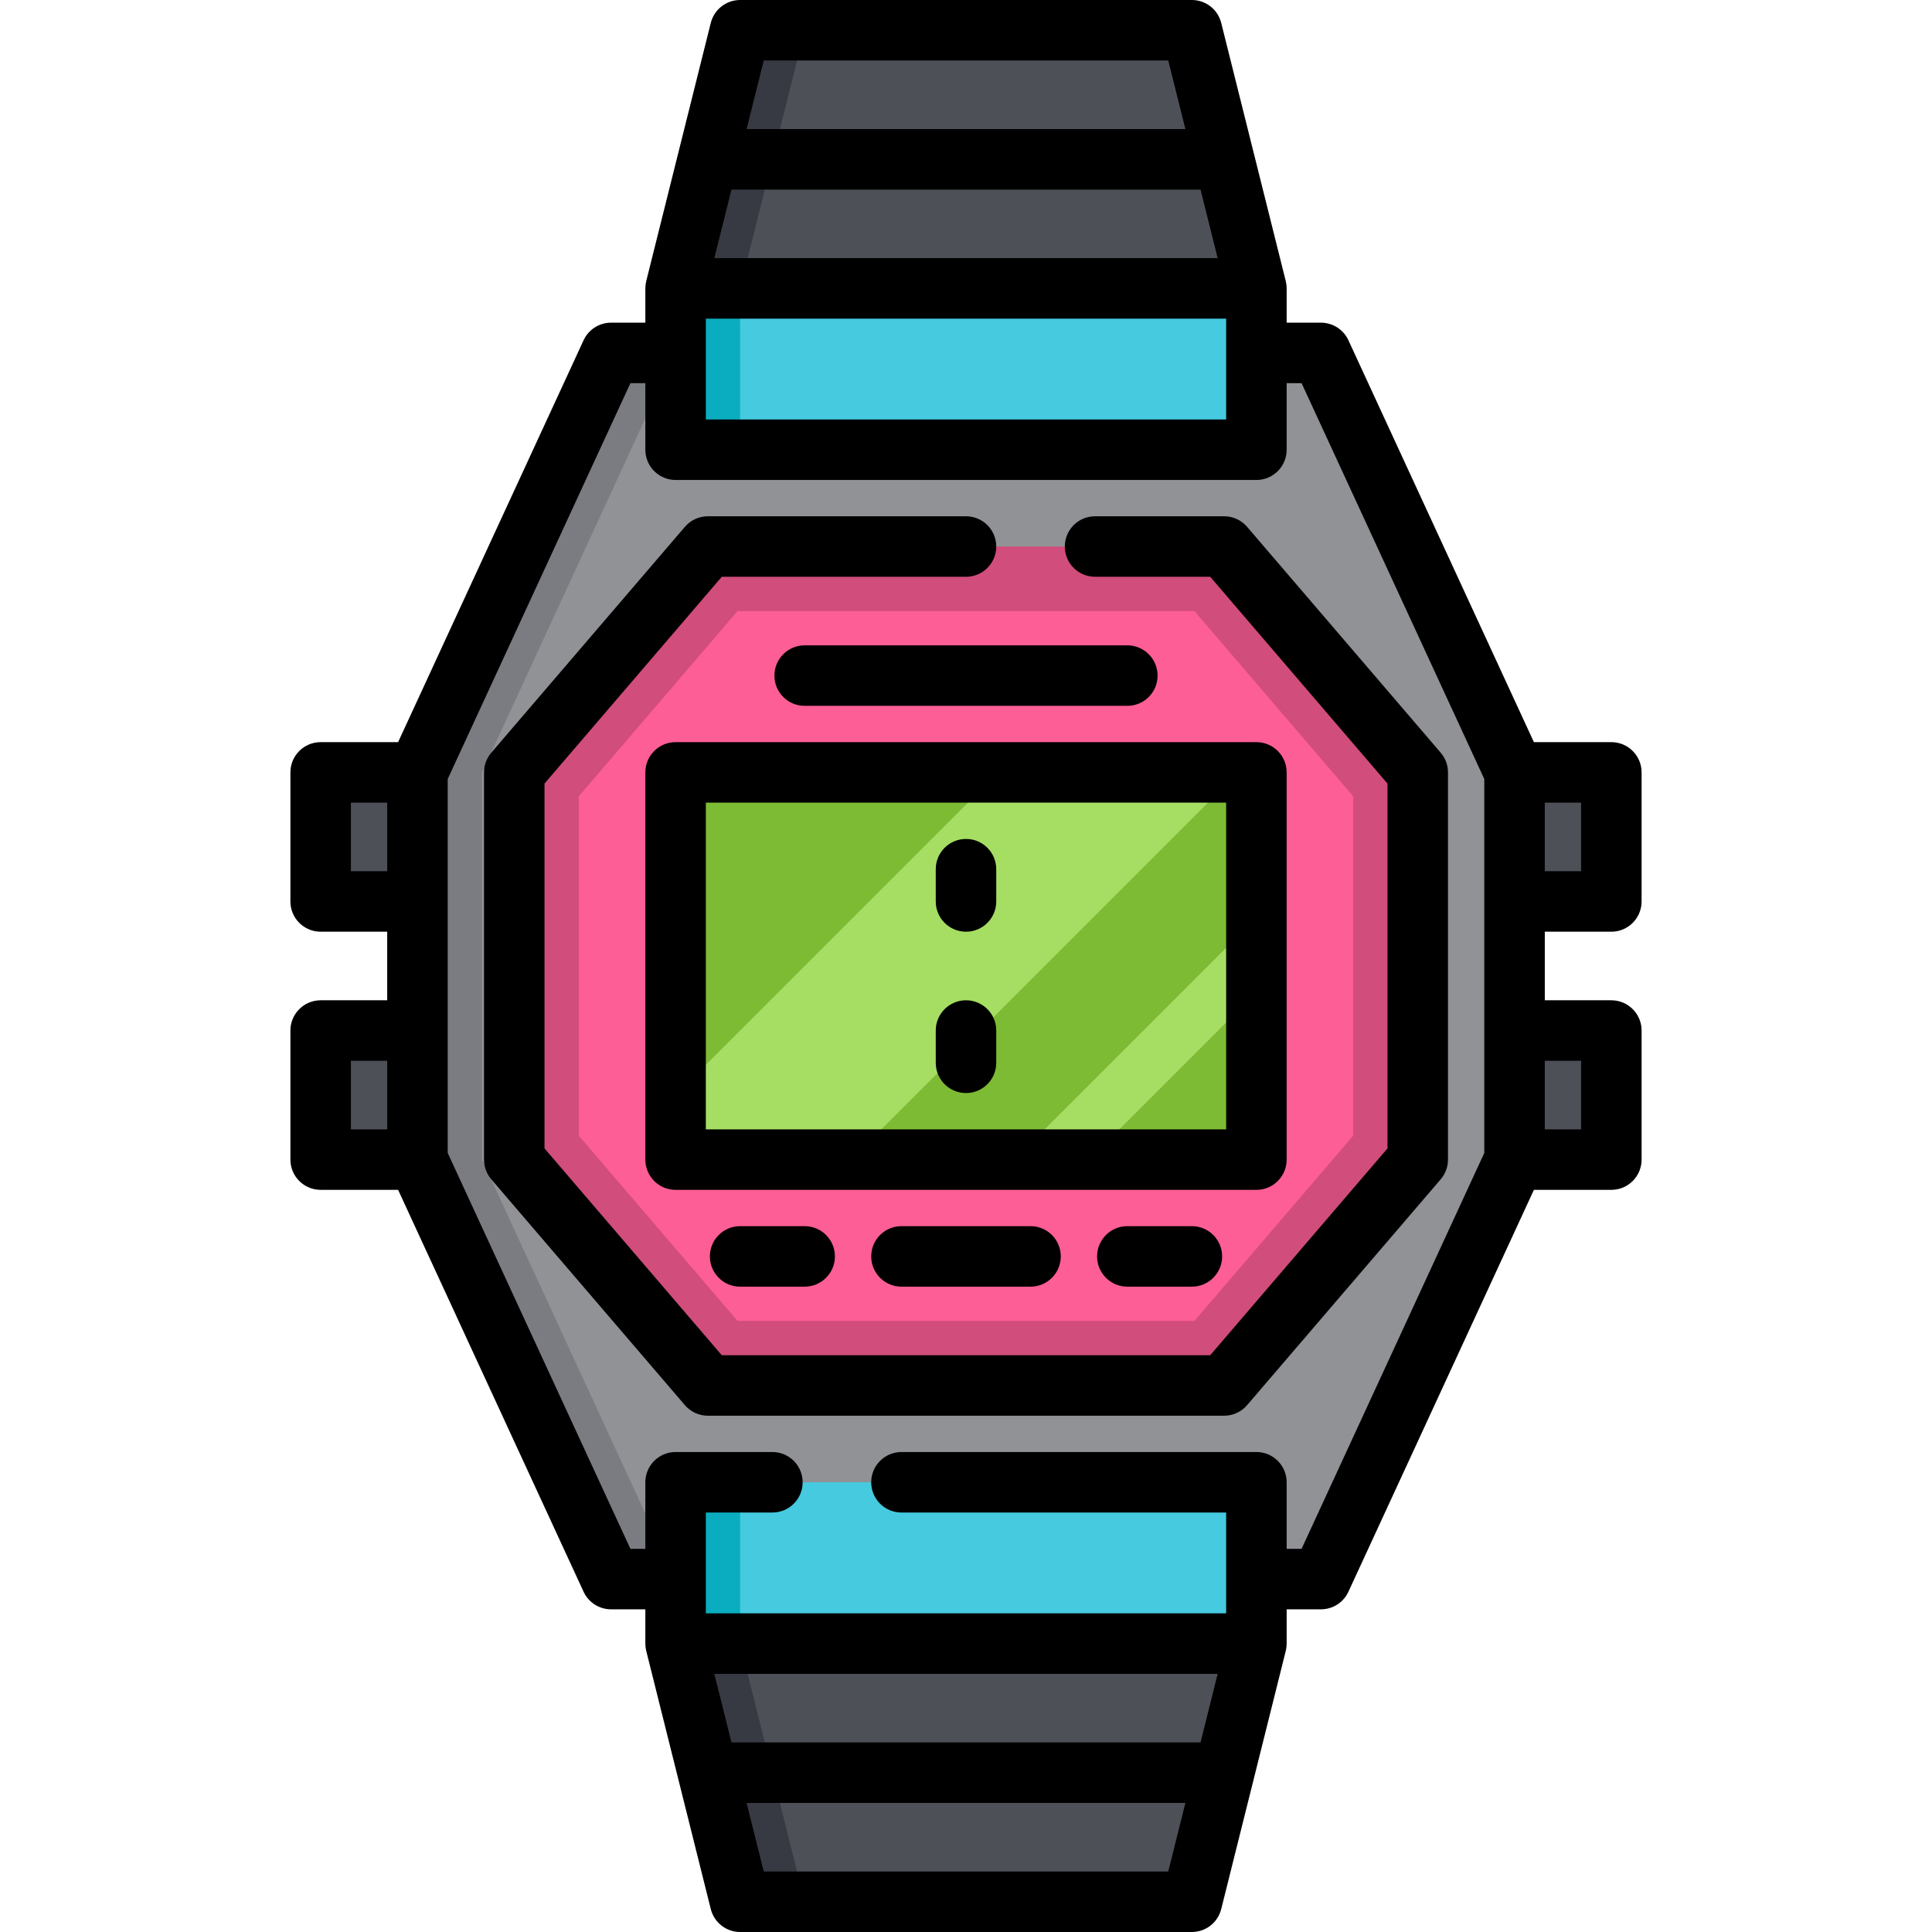 <?xml version="1.0" encoding="iso-8859-1"?>
<!-- Uploaded to: SVG Repo, www.svgrepo.com, Generator: SVG Repo Mixer Tools -->
<svg version="1.1" id="Layer_1" xmlns="http://www.w3.org/2000/svg" xmlns:xlink="http://www.w3.org/1999/xlink" 
	 viewBox="0 0 512 512" xml:space="preserve">
<polygon style="fill:#909296;" points="161.937,418.472 110.63,307.307 110.63,204.693 161.937,93.528 350.063,93.528 
	401.37,204.693 401.37,307.307 350.063,418.472 "/>
<polygon style="fill:#7A7C82;" points="127.733,204.693 179.04,93.528 161.937,93.528 110.63,204.693 110.63,307.307 
	161.937,418.472 179.04,418.472 127.733,307.307 "/>
<polygon style="fill:#D14D7B;" points="324.409,144.835 187.591,144.835 136.284,204.693 136.284,307.307 187.591,367.165 
	324.409,367.165 375.716,307.307 375.716,204.693 "/>
<polygon style="fill:#FD5E95;" points="195.457,350.063 153.386,300.98 153.386,211.02 195.457,161.937 316.543,161.937 
	358.614,211.02 358.614,300.98 316.543,350.063 "/>
<rect x="179.04" y="204.693" style="fill:#A6DE64;" width="153.921" height="102.614"/>
<g>
	<polygon style="fill:#7DBB34;" points="332.96,307.307 332.96,262.948 288.601,307.307 	"/>
	<polygon style="fill:#7DBB34;" points="179.04,204.693 179.04,290.205 264.551,204.693 	"/>
	<polygon style="fill:#7DBB34;" points="328.15,204.693 225.537,307.307 268.827,307.307 332.96,243.173 332.96,204.693 	"/>
</g>
<g>
	<rect x="401.37" y="204.693" style="fill:#4E5058;" width="25.653" height="34.205"/>
	<rect x="401.37" y="273.102" style="fill:#4E5058;" width="25.653" height="34.205"/>
	<rect x="84.977" y="204.693" style="fill:#4E5058;" width="25.653" height="34.205"/>
	<rect x="84.977" y="273.102" style="fill:#4E5058;" width="25.653" height="34.205"/>
</g>
<rect x="179.04" y="392.818" style="fill:#45CAE0;" width="153.921" height="42.756"/>
<polygon style="fill:#4E5058;" points="179.04,435.574 332.96,435.574 315.858,503.983 196.142,503.983 "/>
<rect x="179.04" y="392.818" style="fill:#0AADBF;" width="17.102" height="42.756"/>
<polygon style="fill:#383A43;" points="179.04,435.574 196.142,503.983 213.244,503.983 196.142,435.574 "/>
<rect x="179.04" y="76.426" style="fill:#45CAE0;" width="153.921" height="42.756"/>
<polygon style="fill:#4E5058;" points="179.04,76.426 332.96,76.426 315.858,8.017 196.142,8.017 "/>
<rect x="179.04" y="76.426" style="fill:#0AADBF;" width="17.102" height="42.756"/>
<polygon style="fill:#383A43;" points="196.142,8.017 179.04,76.426 196.142,76.426 213.244,8.017 "/>
<path d="M330.495,139.618c-1.523-1.778-3.746-2.799-6.086-2.799h-34.205c-4.428,0-8.017,3.589-8.017,8.017
	c0,4.427,3.588,8.017,8.017,8.017h30.518l46.977,54.806v96.682l-46.977,54.807H191.277l-46.977-54.806v-96.682l46.977-54.808H256
	c4.428,0,8.017-3.589,8.017-8.017c0-4.427-3.588-8.017-8.017-8.017h-68.409c-2.34,0-4.564,1.023-6.086,2.799l-51.307,59.858
	c-1.245,1.453-1.93,3.303-1.93,5.217v102.614c0,1.914,0.685,3.764,1.93,5.217l51.307,59.858c1.523,1.778,3.746,2.799,6.086,2.799
	h136.818c2.34,0,4.564-1.023,6.086-2.799l51.307-59.858c1.245-1.453,1.93-3.303,1.93-5.217V204.693c0-1.914-0.685-3.764-1.93-5.217
	L330.495,139.618z"/>
<path d="M340.977,307.307V204.693c0-4.427-3.588-8.017-8.017-8.017H179.04c-4.428,0-8.017,3.589-8.017,8.017v102.614
	c0,4.427,3.588,8.017,8.017,8.017H332.96C337.389,315.324,340.977,311.734,340.977,307.307z M324.944,299.29H187.056v-86.58h137.887
	V299.29z"/>
<path d="M256,246.914c4.428,0,8.017-3.589,8.017-8.017v-8.551c0-4.427-3.588-8.017-8.017-8.017c-4.428,0-8.017,3.589-8.017,8.017
	v8.551C247.983,243.325,251.572,246.914,256,246.914z"/>
<path d="M256,289.67c4.428,0,8.017-3.589,8.017-8.017v-8.551c0-4.427-3.588-8.017-8.017-8.017c-4.428,0-8.017,3.589-8.017,8.017
	v8.551C247.983,286.081,251.572,289.67,256,289.67z"/>
<path d="M298.756,171.023h-85.511c-4.428,0-8.017,3.589-8.017,8.017s3.588,8.017,8.017,8.017h85.511
	c4.428,0,8.017-3.589,8.017-8.017S303.184,171.023,298.756,171.023z"/>
<path d="M298.756,324.944c-4.428,0-8.017,3.589-8.017,8.017c0,4.427,3.588,8.017,8.017,8.017h17.102
	c4.428,0,8.017-3.589,8.017-8.017c0-4.427-3.588-8.017-8.017-8.017H298.756z"/>
<path d="M238.898,324.944c-4.428,0-8.017,3.589-8.017,8.017c0,4.427,3.588,8.017,8.017,8.017h34.205
	c4.428,0,8.017-3.589,8.017-8.017c0-4.427-3.588-8.017-8.017-8.017H238.898z"/>
<path d="M196.142,324.944c-4.428,0-8.017,3.589-8.017,8.017c0,4.427,3.588,8.017,8.017,8.017h17.102
	c4.428,0,8.017-3.589,8.017-8.017c0-4.427-3.588-8.017-8.017-8.017H196.142z"/>
<path d="M427.023,246.914c4.428,0,8.017-3.589,8.017-8.017v-34.205c0-4.427-3.588-8.017-8.017-8.017h-20.524L357.342,90.169
	c-1.31-2.839-4.152-4.657-7.279-4.657h-9.086v-9.086c0-0.024-0.003-0.046-0.003-0.069c-0.001-0.104-0.011-0.208-0.016-0.312
	c-0.009-0.189-0.019-0.378-0.042-0.564c-0.012-0.099-0.03-0.197-0.045-0.296c-0.03-0.196-0.065-0.389-0.11-0.579
	c-0.01-0.041-0.013-0.082-0.024-0.123L323.635,6.072C322.743,2.503,319.536,0,315.858,0H196.142c-3.678,0-6.885,2.503-7.777,6.072
	l-17.102,68.409c-0.011,0.041-0.014,0.082-0.024,0.123c-0.045,0.19-0.079,0.384-0.11,0.579c-0.016,0.098-0.033,0.197-0.045,0.296
	c-0.022,0.186-0.032,0.375-0.042,0.564c-0.005,0.105-0.015,0.208-0.016,0.312c0,0.024-0.003,0.046-0.003,0.069v9.086h-9.086
	c-3.128,0-5.969,1.818-7.279,4.657l-49.157,106.508H84.977c-4.428,0-8.017,3.589-8.017,8.017v34.205
	c0,4.427,3.588,8.017,8.017,8.017h17.637v18.171H84.977c-4.428,0-8.017,3.589-8.017,8.017v34.205c0,4.427,3.588,8.017,8.017,8.017
	h20.524l49.157,106.508c1.31,2.839,4.152,4.657,7.279,4.657h9.086v9.086c0,0.024,0.003,0.046,0.003,0.069
	c0.001,0.104,0.011,0.208,0.016,0.312c0.009,0.189,0.019,0.378,0.042,0.564c0.012,0.099,0.03,0.197,0.045,0.296
	c0.03,0.196,0.065,0.389,0.11,0.579c0.01,0.041,0.013,0.082,0.024,0.123l17.102,68.409c0.893,3.569,4.099,6.072,7.777,6.072h119.716
	c3.678,0,6.885-2.503,7.777-6.072l17.102-68.409c0.011-0.041,0.014-0.082,0.024-0.123c0.045-0.19,0.079-0.384,0.11-0.579
	c0.016-0.098,0.033-0.197,0.045-0.296c0.022-0.186,0.032-0.375,0.042-0.564c0.005-0.105,0.015-0.208,0.016-0.312
	c0-0.024,0.003-0.046,0.003-0.069v-9.086h9.086c3.128,0,5.969-1.818,7.279-4.657l49.157-106.508h20.524
	c4.428,0,8.017-3.589,8.017-8.017v-34.205c0-4.427-3.588-8.017-8.017-8.017h-17.637v-18.171H427.023z M419.006,230.881h-9.62V212.71
	h9.62V230.881z M187.056,84.443h137.887v26.722H187.056V84.443z M193.849,50.238H318.15l4.543,18.171H189.306L193.849,50.238z
	 M309.6,16.033l4.543,18.171H197.858l4.543-18.171H309.6z M92.994,230.881V212.71h9.62v18.171H92.994z M92.994,281.119h9.62v18.171
	h-9.62V281.119z M318.151,461.762H193.849l-4.543-18.171h133.386L318.151,461.762z M202.4,495.967l-4.543-18.171h116.284
	l-4.543,18.171H202.4z M344.933,410.455h-3.956v-17.637c0-4.427-3.588-8.017-8.017-8.017h-94.063c-4.428,0-8.017,3.589-8.017,8.017
	c0,4.427,3.588,8.017,8.017,8.017h86.046v26.722H187.056v-26.722h17.637c4.428,0,8.017-3.589,8.017-8.017
	c0-4.427-3.588-8.017-8.017-8.017H179.04c-4.428,0-8.017,3.589-8.017,8.017v17.637h-3.956l-48.42-104.909v-99.092l48.42-104.91
	h3.956v17.637c0,4.427,3.588,8.017,8.017,8.017H332.96c4.428,0,8.017-3.589,8.017-8.017v-17.637h3.956l48.42,104.909v99.092
	L344.933,410.455z M419.006,281.119v18.171h-9.62v-18.171H419.006z"/>
</svg>